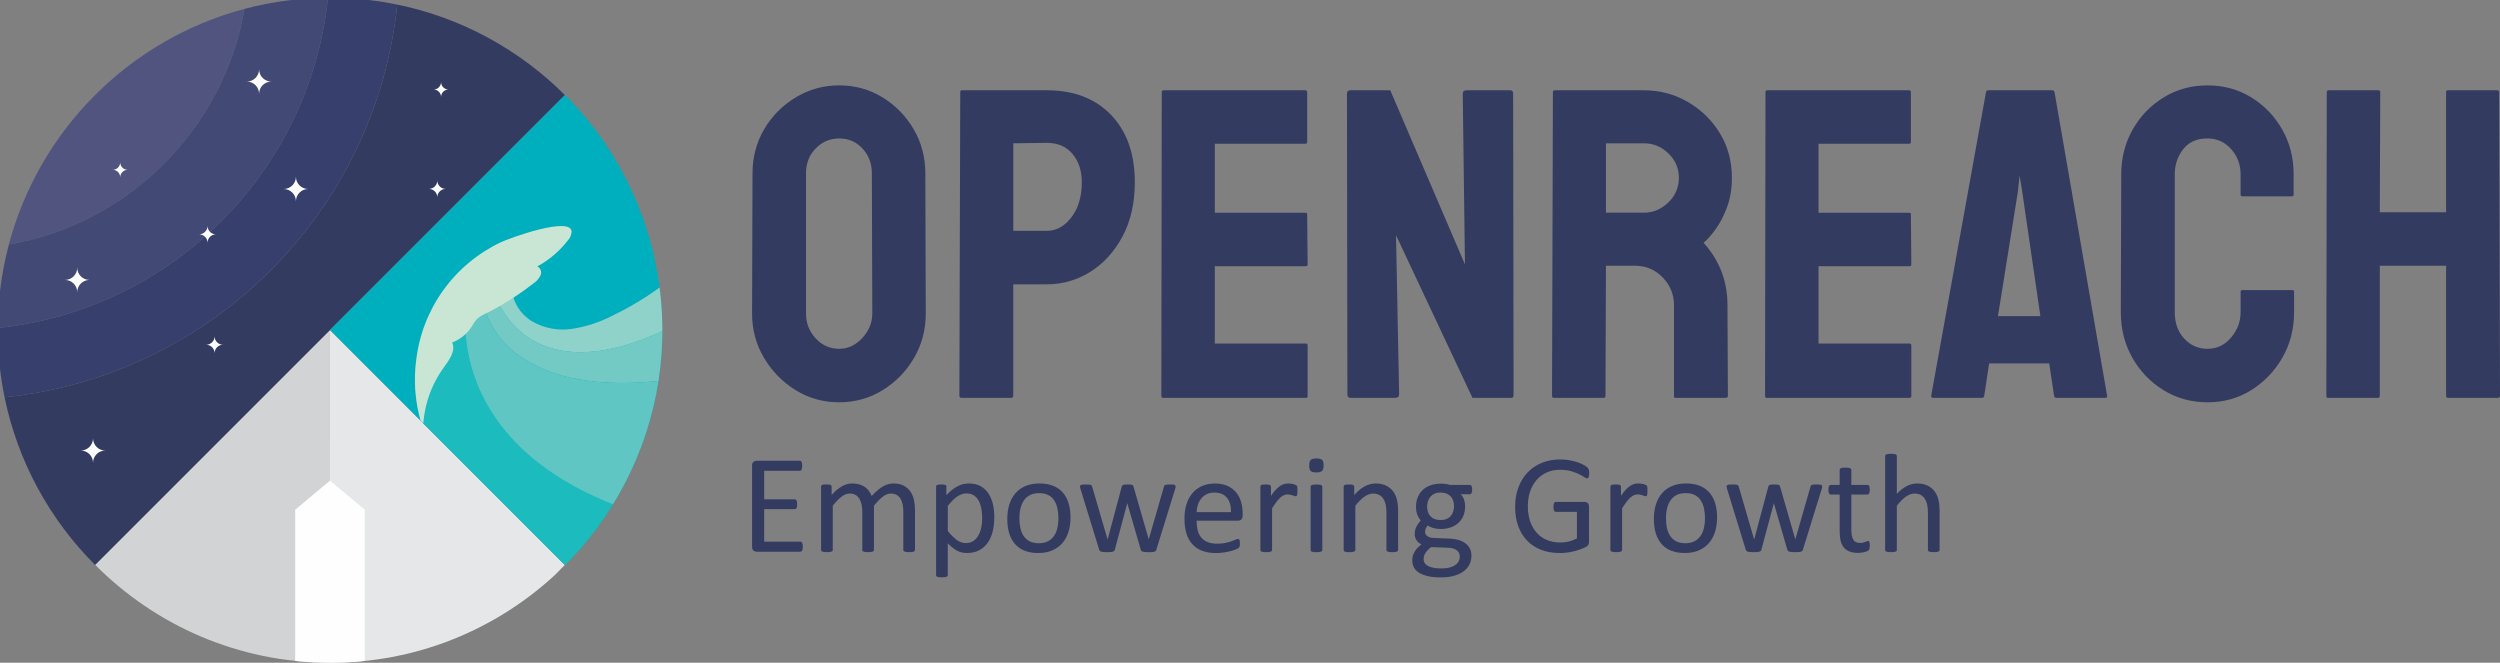 <?xml version="1.0" encoding="UTF-8"?>
<!DOCTYPE svg PUBLIC "-//W3C//DTD SVG 1.1//EN" "http://www.w3.org/Graphics/SVG/1.1/DTD/svg11.dtd">
<!-- Creator: CorelDRAW 2020 (64-Bit) -->
<svg xmlns="http://www.w3.org/2000/svg" xml:space="preserve" width="3.029in" height="0.803in" version="1.1" style="shape-rendering:geometricPrecision; text-rendering:geometricPrecision; image-rendering:optimizeQuality; fill-rule:evenodd; clip-rule:evenodd"
viewBox="0 0 192.471 51.023"
 xmlns:xlink="http://www.w3.org/1999/xlink"
 xmlns:xodm="http://www.corel.com/coreldraw/odm/2003">
 <rect x="0" y="0" width="192.471" height="51.023" fill="#808080" stroke="none"/>
 <defs>
  <style type="text/css">
   <![CDATA[
    .fil18 {fill:none;fill-rule:nonzero}
    .fil4 {fill:#FEFEFE}
    .fil1 {fill:#E6E7E8}
    .fil2 {fill:#D2D3D5}
    .fil5 {fill:#50547E}
    .fil6 {fill:#434975}
    .fil3 {fill:#333B60}
    .fil7 {fill:#373F6D}
    .fil10 {fill:#D2EBE4;fill-rule:nonzero}
    .fil17 {fill:#C9E6D4;fill-rule:nonzero}
    .fil12 {fill:#90D3D2;fill-rule:nonzero}
    .fil13 {fill:#8FD2C9;fill-rule:nonzero}
    .fil14 {fill:#73CAC5;fill-rule:nonzero}
    .fil9 {fill:#66C9D2;fill-rule:nonzero}
    .fil16 {fill:#60C6C3;fill-rule:nonzero}
    .fil11 {fill:#1CBCBE;fill-rule:nonzero}
    .fil15 {fill:#00B6BB;fill-rule:nonzero}
    .fil8 {fill:#00AFBD;fill-rule:nonzero}
    .fil0 {fill:#333B60;fill-rule:nonzero}
   ]]>
  </style>
    <clipPath id="id0" style="clip-rule:nonzero">
     <path d="M47.43 38.428c6.074,-10.272 4.145,-23.059 -3.927,-31.12l-18.097 18.097 18.097 18.097c1.485,-1.487 2.809,-3.182 3.927,-5.074z"/>
    </clipPath>
 </defs>
 <g id="Layer_x0020_1">
  <g id="_2039150134400">
   <path class="fil0" d="M64.605 30.971c-1.225,0 -2.342,-0.312 -3.352,-0.936 -1.01,-0.624 -1.82,-1.452 -2.433,-2.484 -0.612,-1.032 -0.919,-2.172 -0.919,-3.42l0.034 -10.786c0,-1.248 0.3,-2.382 0.902,-3.403 0.601,-1.021 1.412,-1.837 2.433,-2.45 1.021,-0.612 2.132,-0.919 3.335,-0.919 1.225,0 2.336,0.306 3.334,0.919 0.998,0.612 1.798,1.429 2.399,2.45 0.601,1.021 0.902,2.155 0.902,3.403l0.034 10.786c0,1.248 -0.3,2.388 -0.902,3.42 -0.601,1.032 -1.406,1.86 -2.416,2.484 -1.009,0.624 -2.127,0.936 -3.351,0.936zm0 -4.117c0.681,0 1.276,-0.278 1.786,-0.834 0.51,-0.556 0.766,-1.185 0.766,-1.888l-0.034 -10.786c0,-0.749 -0.238,-1.384 -0.715,-1.905 -0.476,-0.522 -1.077,-0.783 -1.803,-0.783 -0.703,0 -1.304,0.255 -1.803,0.766 -0.499,0.51 -0.749,1.151 -0.749,1.922l0 10.786c0,0.749 0.249,1.39 0.749,1.922 0.499,0.533 1.1,0.8 1.803,0.8zm9.425 3.777c-0.113,0 -0.17,-0.057 -0.17,-0.17l0.068 -23.375c0,-0.091 0.045,-0.136 0.136,-0.136l6.533 0c2.087,0 3.737,0.635 4.95,1.905 1.214,1.27 1.82,2.994 1.82,5.172 0,1.61 -0.317,3.006 -0.953,4.185 -0.635,1.179 -1.463,2.087 -2.484,2.722 -1.021,0.635 -2.132,0.953 -3.334,0.953l-2.586 0 0 8.574c0,0.113 -0.057,0.17 -0.17,0.17l-3.811 0zm3.981 -12.861l2.586 0c0.726,0 1.355,-0.346 1.888,-1.038 0.533,-0.692 0.8,-1.593 0.8,-2.705 0,-0.885 -0.238,-1.61 -0.715,-2.178 -0.476,-0.567 -1.134,-0.851 -1.973,-0.851l-2.586 0.034 0 6.737zm11.534 12.861c-0.091,0 -0.136,-0.057 -0.136,-0.17l0.034 -23.375c0,-0.091 0.045,-0.136 0.136,-0.136l10.922 0c0.091,0 0.136,0.057 0.136,0.17l0 3.811c0,0.091 -0.045,0.136 -0.136,0.136l-6.975 0 0 5.308 6.975 0c0.091,0 0.136,0.045 0.136,0.136l0.034 3.845c0,0.091 -0.045,0.136 -0.136,0.136l-7.009 0 0 5.954 7.009 0c0.091,0 0.136,0.057 0.136,0.17l0 3.879c0,0.091 -0.045,0.136 -0.136,0.136l-10.99 0zm14.461 0c-0.181,0 -0.272,-0.079 -0.272,-0.238l-0.034 -23.171c0,-0.181 0.091,-0.272 0.272,-0.272l3.062 0 5.75 13.406 -0.17 -13.134c0,-0.181 0.102,-0.272 0.306,-0.272l3.369 0c0.136,0 0.204,0.091 0.204,0.272l0.034 23.205c0,0.136 -0.057,0.204 -0.17,0.204l-2.994 0 -5.886 -12.521 0.238 12.249c0,0.181 -0.102,0.272 -0.306,0.272l-3.403 0zm15.618 0c-0.091,0 -0.136,-0.057 -0.136,-0.17l0.068 -23.375c0,-0.091 0.045,-0.136 0.136,-0.136l6.873 0c1.225,0 2.353,0.301 3.385,0.902 1.032,0.601 1.854,1.407 2.467,2.416 0.612,1.01 0.919,2.149 0.919,3.42 0,0.839 -0.125,1.593 -0.374,2.263 -0.249,0.669 -0.544,1.236 -0.885,1.701 -0.34,0.465 -0.646,0.811 -0.919,1.038 1.225,1.361 1.837,2.96 1.837,4.797l0.034 6.975c0,0.113 -0.057,0.17 -0.17,0.17l-3.845 0c-0.091,0 -0.136,-0.034 -0.136,-0.102l0 -7.043c0,-0.817 -0.289,-1.525 -0.868,-2.126 -0.578,-0.601 -1.287,-0.902 -2.126,-0.902l-2.246 0 -0.034 10.003c0,0.113 -0.046,0.17 -0.136,0.17l-3.845 0zm4.015 -14.257l2.926 0c0.703,0 1.327,-0.261 1.871,-0.783 0.544,-0.522 0.817,-1.157 0.817,-1.905 0,-0.726 -0.266,-1.35 -0.8,-1.871 -0.533,-0.522 -1.162,-0.783 -1.888,-0.783l-2.926 0 0 5.342zm12.385 14.257c-0.091,0 -0.136,-0.057 -0.136,-0.17l0.034 -23.375c0,-0.091 0.045,-0.136 0.136,-0.136l10.922 0c0.091,0 0.136,0.057 0.136,0.17l0 3.811c0,0.091 -0.045,0.136 -0.136,0.136l-6.975 0 0 5.308 6.975 0c0.091,0 0.136,0.045 0.136,0.136l0.034 3.845c0,0.091 -0.045,0.136 -0.136,0.136l-7.009 0 0 5.954 7.009 0c0.091,0 0.136,0.057 0.136,0.17l0 3.879c0,0.091 -0.045,0.136 -0.136,0.136l-10.99 0zm12.657 -0.17l4.219 -23.375c0.023,-0.091 0.079,-0.136 0.17,-0.136l4.933 0c0.091,0 0.148,0.046 0.17,0.136l4.049 23.375c0.023,0.113 -0.023,0.17 -0.136,0.17l-3.777 0c-0.091,0 -0.147,-0.057 -0.17,-0.17l-0.374 -2.484 -4.627 0 -0.374 2.484c-0.023,0.113 -0.08,0.17 -0.17,0.17l-3.777 0c-0.091,0 -0.136,-0.057 -0.136,-0.17zm5.138 -6.125l3.266 0 -1.395 -9.561 -0.204 -1.259 -0.136 1.259 -1.531 9.561zm16.128 6.635c-1.248,0 -2.376,-0.312 -3.386,-0.936 -1.01,-0.624 -1.809,-1.457 -2.399,-2.501 -0.59,-1.043 -0.885,-2.212 -0.885,-3.505l0.034 -10.616c0,-1.248 0.289,-2.388 0.868,-3.42 0.578,-1.032 1.372,-1.86 2.382,-2.484 1.009,-0.624 2.138,-0.936 3.386,-0.936 1.247,0 2.37,0.306 3.368,0.919 0.998,0.612 1.792,1.435 2.382,2.467 0.59,1.032 0.885,2.183 0.885,3.454l0 1.565c0,0.091 -0.045,0.136 -0.136,0.136l-3.811 0c-0.091,0 -0.136,-0.045 -0.136,-0.136l0 -1.565c0,-0.749 -0.244,-1.395 -0.732,-1.939 -0.488,-0.544 -1.094,-0.817 -1.82,-0.817 -0.817,0 -1.441,0.278 -1.871,0.834 -0.431,0.556 -0.646,1.197 -0.646,1.922l0 10.616c0,0.839 0.244,1.52 0.732,2.042 0.488,0.522 1.083,0.783 1.786,0.783 0.726,0 1.333,-0.289 1.82,-0.868 0.488,-0.578 0.732,-1.23 0.732,-1.956l0 -1.565c0,-0.091 0.046,-0.136 0.136,-0.136l3.845 0c0.091,0 0.136,0.046 0.136,0.136l0 1.565c0,1.293 -0.3,2.461 -0.902,3.505 -0.601,1.044 -1.401,1.877 -2.399,2.501 -0.998,0.624 -2.121,0.936 -3.368,0.936zm9.289 -0.34c-0.091,0 -0.136,-0.057 -0.136,-0.17l0.034 -23.375c0,-0.091 0.057,-0.136 0.17,-0.136l3.777 0c0.113,0 0.17,0.046 0.17,0.136l-0.034 9.255 5.104 0 0 -9.255c0,-0.091 0.046,-0.136 0.136,-0.136l3.777 0c0.113,0 0.17,0.046 0.17,0.136l0.068 23.375c0,0.113 -0.057,0.17 -0.17,0.17l-3.811 0c-0.113,0 -0.17,-0.057 -0.17,-0.17l0 -10.003 -5.104 0 0 10.003c0,0.113 -0.046,0.17 -0.136,0.17l-3.845 0z"/>
   <g>
    <path class="fil0" d="M61.804 42.089c0,0.066 -0.004,0.124 -0.011,0.172 -0.008,0.048 -0.021,0.089 -0.037,0.122 -0.019,0.033 -0.039,0.055 -0.063,0.07 -0.024,0.015 -0.05,0.022 -0.08,0.022l-3.364 0c-0.083,0 -0.163,-0.028 -0.236,-0.083 -0.074,-0.057 -0.111,-0.155 -0.111,-0.296l0 -6.248c0,-0.14 0.037,-0.238 0.111,-0.296 0.074,-0.055 0.153,-0.083 0.236,-0.083l3.326 0c0.03,0 0.056,0.008 0.08,0.022 0.024,0.015 0.043,0.037 0.057,0.07 0.013,0.033 0.026,0.074 0.035,0.122 0.009,0.048 0.013,0.109 0.013,0.181 0,0.067 -0.004,0.122 -0.013,0.172 -0.009,0.048 -0.022,0.089 -0.035,0.12 -0.015,0.03 -0.035,0.052 -0.057,0.067 -0.024,0.015 -0.05,0.022 -0.08,0.022l-2.742 0 0 2.195 2.354 0c0.03,0 0.056,0.008 0.08,0.024 0.022,0.017 0.043,0.039 0.059,0.068 0.017,0.03 0.028,0.069 0.035,0.118 0.007,0.052 0.011,0.111 0.011,0.179 0,0.067 -0.004,0.122 -0.011,0.168 -0.008,0.048 -0.019,0.085 -0.035,0.115 -0.017,0.03 -0.037,0.05 -0.059,0.063 -0.024,0.013 -0.05,0.019 -0.08,0.019l-2.354 0 0 2.505 2.78 0c0.03,0 0.056,0.007 0.08,0.022 0.024,0.015 0.044,0.037 0.063,0.067 0.017,0.032 0.03,0.072 0.037,0.12 0.007,0.048 0.011,0.109 0.011,0.181zm8.639 0.251c0,0.03 -0.007,0.054 -0.022,0.074 -0.015,0.019 -0.037,0.037 -0.07,0.052 -0.032,0.013 -0.078,0.024 -0.135,0.032 -0.057,0.007 -0.129,0.011 -0.216,0.011 -0.091,0 -0.164,-0.004 -0.222,-0.011 -0.057,-0.008 -0.104,-0.019 -0.139,-0.032 -0.033,-0.015 -0.057,-0.033 -0.072,-0.052 -0.015,-0.02 -0.022,-0.044 -0.022,-0.074l0 -2.961c0,-0.207 -0.019,-0.396 -0.054,-0.564 -0.037,-0.17 -0.094,-0.316 -0.174,-0.44 -0.08,-0.122 -0.179,-0.216 -0.301,-0.281 -0.122,-0.065 -0.266,-0.098 -0.432,-0.098 -0.205,0 -0.412,0.08 -0.617,0.238 -0.207,0.159 -0.436,0.392 -0.684,0.698l0 3.407c0,0.03 -0.008,0.054 -0.022,0.074 -0.015,0.019 -0.039,0.037 -0.074,0.052 -0.033,0.013 -0.08,0.024 -0.139,0.032 -0.057,0.007 -0.129,0.011 -0.216,0.011 -0.085,0 -0.155,-0.004 -0.216,-0.011 -0.059,-0.008 -0.107,-0.019 -0.14,-0.032 -0.035,-0.015 -0.059,-0.033 -0.072,-0.052 -0.013,-0.02 -0.019,-0.044 -0.019,-0.074l0 -2.961c0,-0.207 -0.02,-0.396 -0.059,-0.564 -0.041,-0.17 -0.1,-0.316 -0.179,-0.44 -0.079,-0.122 -0.179,-0.216 -0.299,-0.281 -0.122,-0.065 -0.264,-0.098 -0.431,-0.098 -0.205,0 -0.414,0.08 -0.622,0.238 -0.209,0.159 -0.436,0.392 -0.682,0.698l0 3.407c0,0.03 -0.008,0.054 -0.022,0.074 -0.015,0.019 -0.037,0.037 -0.07,0.052 -0.033,0.013 -0.078,0.024 -0.137,0.032 -0.057,0.007 -0.131,0.011 -0.222,0.011 -0.089,0 -0.161,-0.004 -0.218,-0.011 -0.059,-0.008 -0.105,-0.019 -0.139,-0.032 -0.035,-0.015 -0.059,-0.033 -0.072,-0.052 -0.013,-0.02 -0.019,-0.044 -0.019,-0.074l0 -4.874c0,-0.03 0.006,-0.054 0.017,-0.074 0.011,-0.019 0.032,-0.037 0.065,-0.054 0.033,-0.017 0.074,-0.028 0.126,-0.033 0.05,-0.006 0.118,-0.007 0.201,-0.007 0.08,0 0.146,0.002 0.198,0.007 0.054,0.006 0.094,0.017 0.124,0.033 0.028,0.017 0.05,0.035 0.063,0.054 0.011,0.02 0.019,0.044 0.019,0.074l0 0.645c0.273,-0.308 0.541,-0.534 0.8,-0.676 0.257,-0.142 0.519,-0.214 0.782,-0.214 0.203,0 0.384,0.024 0.545,0.07 0.161,0.048 0.303,0.113 0.425,0.198 0.124,0.085 0.229,0.187 0.314,0.305 0.087,0.116 0.159,0.247 0.218,0.394 0.162,-0.177 0.316,-0.327 0.462,-0.451 0.146,-0.124 0.286,-0.222 0.421,-0.299 0.135,-0.076 0.266,-0.131 0.394,-0.164 0.129,-0.035 0.257,-0.052 0.386,-0.052 0.314,0 0.576,0.056 0.789,0.165 0.212,0.111 0.384,0.259 0.517,0.442 0.131,0.185 0.224,0.401 0.281,0.648 0.055,0.247 0.083,0.508 0.083,0.783l0 3.082zm6.106 -2.516c0,0.427 -0.046,0.809 -0.139,1.149 -0.091,0.338 -0.225,0.626 -0.405,0.863 -0.177,0.236 -0.399,0.419 -0.661,0.547 -0.262,0.127 -0.563,0.192 -0.901,0.192 -0.144,0 -0.277,-0.015 -0.399,-0.043 -0.124,-0.03 -0.242,-0.074 -0.36,-0.137 -0.117,-0.061 -0.233,-0.138 -0.348,-0.233 -0.116,-0.092 -0.238,-0.203 -0.368,-0.329l0 2.441c0,0.03 -0.008,0.054 -0.022,0.076 -0.015,0.022 -0.037,0.041 -0.07,0.056 -0.033,0.013 -0.078,0.024 -0.137,0.031 -0.057,0.008 -0.131,0.011 -0.222,0.011 -0.089,0 -0.161,-0.004 -0.218,-0.011 -0.059,-0.007 -0.105,-0.019 -0.139,-0.031 -0.035,-0.015 -0.059,-0.033 -0.072,-0.056 -0.013,-0.022 -0.019,-0.046 -0.019,-0.076l0 -6.808c0,-0.033 0.006,-0.059 0.017,-0.08 0.011,-0.019 0.033,-0.037 0.065,-0.05 0.033,-0.015 0.074,-0.026 0.126,-0.032 0.05,-0.006 0.113,-0.007 0.185,-0.007 0.076,0 0.138,0.002 0.188,0.007 0.048,0.006 0.089,0.017 0.122,0.03 0.033,0.015 0.056,0.033 0.068,0.052 0.013,0.02 0.019,0.046 0.019,0.08l0 0.652c0.148,-0.151 0.29,-0.282 0.427,-0.395 0.137,-0.111 0.275,-0.203 0.414,-0.277 0.139,-0.074 0.281,-0.131 0.427,-0.168 0.146,-0.039 0.299,-0.057 0.462,-0.057 0.353,0 0.652,0.069 0.902,0.205 0.247,0.139 0.451,0.325 0.608,0.563 0.157,0.238 0.272,0.516 0.344,0.831 0.072,0.316 0.107,0.65 0.107,1.003zm-0.931 0.104c0,-0.249 -0.019,-0.492 -0.057,-0.724 -0.037,-0.233 -0.103,-0.44 -0.194,-0.621 -0.092,-0.181 -0.216,-0.325 -0.371,-0.434 -0.155,-0.109 -0.349,-0.163 -0.58,-0.163 -0.116,0 -0.229,0.017 -0.342,0.052 -0.111,0.035 -0.225,0.089 -0.342,0.163 -0.115,0.074 -0.237,0.172 -0.362,0.294 -0.126,0.122 -0.26,0.272 -0.401,0.449l0 1.938c0.246,0.301 0.478,0.53 0.698,0.691 0.222,0.159 0.453,0.238 0.695,0.238 0.223,0 0.416,-0.054 0.576,-0.163 0.161,-0.109 0.29,-0.253 0.39,-0.434 0.1,-0.181 0.172,-0.382 0.22,-0.608 0.046,-0.224 0.07,-0.451 0.07,-0.678zm6.799 -0.081c0,0.397 -0.052,0.763 -0.157,1.097 -0.104,0.333 -0.261,0.621 -0.468,0.863 -0.207,0.242 -0.467,0.43 -0.778,0.565 -0.312,0.135 -0.674,0.203 -1.084,0.203 -0.401,0 -0.75,-0.059 -1.048,-0.179 -0.297,-0.118 -0.545,-0.292 -0.743,-0.519 -0.198,-0.227 -0.346,-0.504 -0.443,-0.828 -0.098,-0.325 -0.146,-0.693 -0.146,-1.105 0,-0.397 0.052,-0.763 0.153,-1.096 0.104,-0.334 0.259,-0.622 0.466,-0.865 0.207,-0.242 0.466,-0.429 0.776,-0.563 0.31,-0.133 0.673,-0.2 1.086,-0.2 0.401,0 0.75,0.059 1.048,0.179 0.297,0.118 0.545,0.292 0.743,0.519 0.198,0.227 0.348,0.502 0.447,0.828 0.098,0.325 0.148,0.691 0.148,1.099zm-0.931 0.057c0,-0.264 -0.024,-0.514 -0.074,-0.748 -0.048,-0.235 -0.129,-0.44 -0.242,-0.617 -0.111,-0.177 -0.264,-0.318 -0.456,-0.42 -0.19,-0.103 -0.431,-0.155 -0.717,-0.155 -0.264,0 -0.492,0.046 -0.682,0.14 -0.19,0.094 -0.346,0.227 -0.469,0.399 -0.124,0.172 -0.214,0.375 -0.273,0.61 -0.061,0.235 -0.091,0.491 -0.091,0.769 0,0.268 0.024,0.519 0.074,0.754 0.048,0.235 0.129,0.44 0.244,0.615 0.115,0.174 0.268,0.314 0.458,0.416 0.192,0.103 0.432,0.155 0.719,0.155 0.261,0 0.486,-0.046 0.678,-0.14 0.192,-0.094 0.349,-0.225 0.473,-0.396 0.124,-0.17 0.214,-0.373 0.271,-0.608 0.057,-0.235 0.087,-0.493 0.087,-0.774zm9.024 -2.448c0,0.026 -0.004,0.056 -0.011,0.093 -0.007,0.035 -0.02,0.081 -0.039,0.135l-1.434 4.63c-0.011,0.041 -0.028,0.074 -0.052,0.098 -0.022,0.026 -0.055,0.046 -0.096,0.059 -0.043,0.015 -0.1,0.026 -0.172,0.031 -0.072,0.006 -0.162,0.008 -0.27,0.008 -0.113,0 -0.207,-0.004 -0.283,-0.011 -0.076,-0.008 -0.135,-0.019 -0.181,-0.032 -0.044,-0.015 -0.078,-0.035 -0.1,-0.061 -0.022,-0.024 -0.037,-0.055 -0.048,-0.092l-1.024 -3.536 -0.011 -0.048 -0.011 0.048 -0.948 3.536c-0.009,0.041 -0.028,0.074 -0.05,0.098 -0.024,0.026 -0.059,0.046 -0.105,0.059 -0.048,0.015 -0.109,0.026 -0.183,0.031 -0.074,0.006 -0.164,0.008 -0.273,0.008 -0.111,0 -0.201,-0.004 -0.273,-0.011 -0.07,-0.008 -0.128,-0.019 -0.172,-0.032 -0.046,-0.015 -0.079,-0.035 -0.1,-0.061 -0.022,-0.024 -0.039,-0.055 -0.05,-0.092l-1.423 -4.63c-0.019,-0.054 -0.032,-0.1 -0.039,-0.135 -0.008,-0.037 -0.011,-0.067 -0.011,-0.093 0,-0.033 0.007,-0.059 0.022,-0.079 0.015,-0.019 0.039,-0.035 0.074,-0.048 0.033,-0.013 0.079,-0.02 0.137,-0.024 0.059,-0.004 0.129,-0.006 0.212,-0.006 0.1,0 0.181,0.002 0.242,0.007 0.063,0.006 0.109,0.015 0.142,0.028 0.032,0.013 0.056,0.031 0.07,0.054 0.013,0.024 0.026,0.052 0.037,0.085l1.175 4.024 0.011 0.048 0.011 -0.048 1.077 -4.024c0.007,-0.033 0.019,-0.061 0.035,-0.085 0.015,-0.022 0.041,-0.041 0.072,-0.054 0.033,-0.013 0.078,-0.022 0.133,-0.028 0.055,-0.006 0.129,-0.007 0.22,-0.007 0.087,0 0.157,0.002 0.212,0.007 0.057,0.006 0.102,0.015 0.133,0.028 0.033,0.013 0.056,0.03 0.07,0.052 0.015,0.022 0.026,0.046 0.033,0.076l1.164 4.035 0.011 0.048 0.006 -0.048 1.158 -4.024c0.006,-0.033 0.019,-0.061 0.035,-0.085 0.015,-0.022 0.041,-0.041 0.076,-0.054 0.033,-0.013 0.079,-0.022 0.14,-0.028 0.059,-0.006 0.135,-0.007 0.229,-0.007 0.087,0 0.157,0.002 0.209,0.006 0.052,0.004 0.094,0.013 0.124,0.028 0.032,0.013 0.054,0.03 0.067,0.048 0.011,0.018 0.019,0.042 0.019,0.076zm5.16 2.236c0,0.14 -0.035,0.24 -0.105,0.301 -0.07,0.059 -0.152,0.089 -0.242,0.089l-3.2 0c0,0.271 0.028,0.515 0.081,0.732 0.054,0.218 0.144,0.405 0.271,0.56 0.126,0.155 0.29,0.273 0.491,0.357 0.203,0.083 0.451,0.126 0.743,0.126 0.231,0 0.438,-0.019 0.617,-0.057 0.181,-0.037 0.338,-0.08 0.469,-0.126 0.131,-0.046 0.24,-0.089 0.325,-0.126 0.085,-0.039 0.148,-0.057 0.192,-0.057 0.026,0 0.048,0.006 0.068,0.019 0.019,0.013 0.035,0.031 0.044,0.057 0.011,0.024 0.02,0.059 0.026,0.104 0.006,0.046 0.008,0.1 0.008,0.164 0,0.046 -0.002,0.087 -0.006,0.122 -0.004,0.033 -0.008,0.065 -0.013,0.09 -0.006,0.028 -0.015,0.052 -0.028,0.074 -0.013,0.02 -0.028,0.041 -0.048,0.061 -0.02,0.021 -0.079,0.052 -0.175,0.096 -0.098,0.046 -0.224,0.089 -0.379,0.133 -0.155,0.043 -0.335,0.081 -0.538,0.115 -0.203,0.035 -0.419,0.052 -0.65,0.052 -0.401,0 -0.75,-0.056 -1.051,-0.168 -0.301,-0.111 -0.554,-0.277 -0.759,-0.497 -0.205,-0.222 -0.36,-0.497 -0.464,-0.829 -0.105,-0.331 -0.157,-0.717 -0.157,-1.158 0,-0.418 0.054,-0.795 0.163,-1.129 0.107,-0.333 0.264,-0.617 0.467,-0.85 0.203,-0.233 0.451,-0.41 0.739,-0.536 0.288,-0.124 0.611,-0.187 0.968,-0.187 0.383,0 0.708,0.061 0.975,0.185 0.27,0.122 0.49,0.288 0.663,0.495 0.172,0.207 0.299,0.451 0.381,0.732 0.081,0.279 0.122,0.578 0.122,0.896l0 0.163zm-0.898 -0.264c0.011,-0.469 -0.092,-0.839 -0.312,-1.107 -0.22,-0.268 -0.543,-0.401 -0.974,-0.401 -0.222,0 -0.416,0.041 -0.582,0.124 -0.166,0.083 -0.305,0.194 -0.418,0.333 -0.113,0.137 -0.199,0.297 -0.26,0.478 -0.061,0.183 -0.096,0.373 -0.103,0.573l2.649 0zm5.116 -1.644c0,0.08 -0.002,0.146 -0.006,0.2 -0.004,0.054 -0.011,0.096 -0.022,0.127 -0.009,0.032 -0.024,0.054 -0.041,0.07 -0.015,0.017 -0.037,0.024 -0.067,0.024 -0.03,0 -0.065,-0.008 -0.105,-0.024 -0.043,-0.017 -0.089,-0.033 -0.14,-0.048 -0.052,-0.017 -0.111,-0.031 -0.176,-0.046 -0.065,-0.015 -0.135,-0.022 -0.211,-0.022 -0.09,0 -0.179,0.019 -0.266,0.054 -0.085,0.037 -0.177,0.096 -0.272,0.181 -0.096,0.083 -0.196,0.194 -0.301,0.33 -0.104,0.139 -0.22,0.307 -0.346,0.506l0 3.205c0,0.03 -0.008,0.054 -0.022,0.074 -0.015,0.019 -0.037,0.037 -0.07,0.052 -0.033,0.013 -0.078,0.024 -0.137,0.032 -0.057,0.007 -0.131,0.011 -0.222,0.011 -0.089,0 -0.161,-0.004 -0.218,-0.011 -0.059,-0.008 -0.105,-0.019 -0.139,-0.032 -0.035,-0.015 -0.059,-0.033 -0.072,-0.052 -0.013,-0.02 -0.019,-0.044 -0.019,-0.074l0 -4.874c0,-0.03 0.006,-0.054 0.017,-0.074 0.011,-0.019 0.032,-0.037 0.065,-0.054 0.033,-0.017 0.074,-0.028 0.126,-0.033 0.05,-0.006 0.118,-0.007 0.201,-0.007 0.08,0 0.146,0.002 0.198,0.007 0.054,0.006 0.094,0.017 0.124,0.033 0.028,0.017 0.05,0.035 0.063,0.054 0.011,0.02 0.019,0.044 0.019,0.074l0 0.709c0.133,-0.196 0.259,-0.355 0.375,-0.478 0.118,-0.122 0.229,-0.22 0.333,-0.29 0.105,-0.07 0.209,-0.118 0.31,-0.146 0.103,-0.028 0.207,-0.041 0.312,-0.041 0.046,0 0.1,0.002 0.159,0.008 0.059,0.006 0.122,0.017 0.187,0.03 0.065,0.015 0.124,0.032 0.175,0.05 0.052,0.018 0.089,0.035 0.111,0.054 0.022,0.019 0.037,0.035 0.043,0.052 0.008,0.017 0.015,0.037 0.02,0.061 0.006,0.026 0.009,0.063 0.011,0.111 0.002,0.05 0.002,0.115 0.002,0.198zm1.914 4.558c0,0.03 -0.008,0.054 -0.022,0.074 -0.015,0.019 -0.037,0.037 -0.07,0.052 -0.033,0.013 -0.078,0.024 -0.137,0.032 -0.057,0.007 -0.131,0.011 -0.222,0.011 -0.089,0 -0.161,-0.004 -0.218,-0.011 -0.059,-0.008 -0.105,-0.019 -0.139,-0.032 -0.035,-0.015 -0.059,-0.033 -0.072,-0.052 -0.013,-0.02 -0.019,-0.044 -0.019,-0.074l0 -4.874c0,-0.026 0.006,-0.05 0.019,-0.07 0.013,-0.022 0.037,-0.041 0.072,-0.056 0.033,-0.013 0.079,-0.024 0.139,-0.031 0.057,-0.008 0.129,-0.011 0.218,-0.011 0.091,0 0.164,0.004 0.222,0.011 0.059,0.007 0.104,0.019 0.137,0.031 0.033,0.015 0.055,0.033 0.07,0.056 0.015,0.02 0.022,0.044 0.022,0.07l0 4.874zm0.1 -6.516c0,0.211 -0.041,0.353 -0.12,0.429 -0.08,0.076 -0.225,0.115 -0.44,0.115 -0.211,0 -0.355,-0.037 -0.432,-0.111 -0.078,-0.074 -0.116,-0.214 -0.116,-0.421 0,-0.211 0.041,-0.353 0.12,-0.429 0.079,-0.076 0.225,-0.115 0.44,-0.115 0.211,0 0.355,0.037 0.432,0.111 0.078,0.074 0.117,0.214 0.117,0.421zm5.736 6.516c0,0.03 -0.007,0.054 -0.022,0.074 -0.015,0.019 -0.037,0.037 -0.07,0.052 -0.033,0.013 -0.078,0.024 -0.137,0.032 -0.057,0.007 -0.129,0.011 -0.216,0.011 -0.092,0 -0.166,-0.004 -0.223,-0.011 -0.059,-0.008 -0.104,-0.019 -0.137,-0.032 -0.033,-0.015 -0.055,-0.033 -0.07,-0.052 -0.015,-0.02 -0.022,-0.044 -0.022,-0.074l0 -2.854c0,-0.277 -0.022,-0.503 -0.065,-0.671 -0.043,-0.17 -0.105,-0.316 -0.188,-0.44 -0.083,-0.122 -0.189,-0.216 -0.32,-0.281 -0.131,-0.065 -0.283,-0.098 -0.455,-0.098 -0.223,0 -0.445,0.08 -0.667,0.238 -0.224,0.159 -0.456,0.392 -0.7,0.698l0 3.407c0,0.03 -0.008,0.054 -0.022,0.074 -0.015,0.019 -0.037,0.037 -0.07,0.052 -0.033,0.013 -0.078,0.024 -0.137,0.032 -0.057,0.007 -0.131,0.011 -0.222,0.011 -0.089,0 -0.161,-0.004 -0.218,-0.011 -0.059,-0.008 -0.105,-0.019 -0.139,-0.032 -0.035,-0.015 -0.059,-0.033 -0.072,-0.052 -0.013,-0.02 -0.019,-0.044 -0.019,-0.074l0 -4.874c0,-0.03 0.006,-0.054 0.017,-0.074 0.011,-0.019 0.032,-0.037 0.065,-0.054 0.033,-0.017 0.074,-0.028 0.126,-0.033 0.05,-0.006 0.118,-0.007 0.201,-0.007 0.08,0 0.146,0.002 0.198,0.007 0.054,0.006 0.094,0.017 0.124,0.033 0.028,0.017 0.05,0.035 0.063,0.054 0.011,0.02 0.019,0.044 0.019,0.074l0 0.645c0.273,-0.308 0.545,-0.534 0.818,-0.676 0.272,-0.142 0.545,-0.214 0.822,-0.214 0.323,0 0.597,0.056 0.819,0.165 0.222,0.111 0.401,0.259 0.537,0.442 0.137,0.185 0.235,0.401 0.294,0.648 0.059,0.247 0.089,0.545 0.089,0.89l0 2.974zm5.702 -4.647c0,0.127 -0.017,0.218 -0.052,0.275 -0.033,0.056 -0.078,0.083 -0.133,0.083l-0.7 0c0.127,0.129 0.216,0.271 0.266,0.427 0.05,0.155 0.076,0.318 0.076,0.486 0,0.281 -0.045,0.53 -0.135,0.747 -0.091,0.216 -0.22,0.399 -0.388,0.549 -0.168,0.152 -0.368,0.266 -0.599,0.346 -0.231,0.079 -0.488,0.118 -0.769,0.118 -0.198,0 -0.388,-0.026 -0.565,-0.078 -0.179,-0.054 -0.318,-0.118 -0.416,-0.198 -0.061,0.065 -0.111,0.139 -0.151,0.222 -0.039,0.085 -0.059,0.181 -0.059,0.288 0,0.128 0.059,0.233 0.176,0.316 0.116,0.085 0.273,0.129 0.467,0.137l1.269 0.054c0.24,0.007 0.462,0.041 0.663,0.1 0.201,0.061 0.377,0.144 0.525,0.255 0.148,0.109 0.262,0.246 0.346,0.405 0.083,0.161 0.124,0.347 0.124,0.56 0,0.224 -0.046,0.436 -0.14,0.637 -0.094,0.201 -0.236,0.379 -0.431,0.532 -0.192,0.153 -0.44,0.275 -0.739,0.362 -0.299,0.089 -0.652,0.133 -1.061,0.133 -0.394,0 -0.728,-0.033 -1.003,-0.1 -0.275,-0.067 -0.503,-0.159 -0.68,-0.273 -0.176,-0.116 -0.305,-0.253 -0.384,-0.414 -0.08,-0.161 -0.118,-0.336 -0.118,-0.523 0,-0.12 0.015,-0.235 0.043,-0.347 0.03,-0.111 0.074,-0.218 0.133,-0.32 0.059,-0.1 0.133,-0.198 0.222,-0.288 0.089,-0.092 0.19,-0.183 0.306,-0.273 -0.175,-0.09 -0.305,-0.205 -0.39,-0.342 -0.083,-0.137 -0.126,-0.284 -0.126,-0.443 0,-0.22 0.044,-0.418 0.133,-0.591 0.089,-0.172 0.198,-0.327 0.329,-0.466 -0.111,-0.133 -0.199,-0.283 -0.264,-0.451 -0.065,-0.168 -0.098,-0.371 -0.098,-0.61 0,-0.277 0.046,-0.526 0.14,-0.746 0.094,-0.22 0.224,-0.407 0.39,-0.558 0.166,-0.152 0.366,-0.268 0.599,-0.349 0.233,-0.081 0.488,-0.122 0.761,-0.122 0.15,0 0.286,0.009 0.416,0.026 0.127,0.019 0.247,0.043 0.36,0.074l1.472 0c0.063,0 0.107,0.03 0.139,0.089 0.032,0.061 0.046,0.152 0.046,0.273zm-1.397 1.278c0,-0.331 -0.091,-0.589 -0.273,-0.774 -0.183,-0.187 -0.442,-0.279 -0.776,-0.279 -0.174,0 -0.325,0.03 -0.453,0.087 -0.127,0.057 -0.234,0.137 -0.319,0.236 -0.085,0.102 -0.148,0.218 -0.188,0.349 -0.043,0.131 -0.063,0.27 -0.063,0.414 0,0.319 0.09,0.571 0.273,0.756 0.183,0.183 0.438,0.275 0.767,0.275 0.176,0 0.329,-0.028 0.46,-0.083 0.129,-0.057 0.236,-0.133 0.321,-0.233 0.085,-0.1 0.148,-0.214 0.188,-0.344 0.043,-0.129 0.063,-0.264 0.063,-0.405zm0.443 3.856c0,-0.209 -0.085,-0.369 -0.257,-0.484 -0.17,-0.113 -0.403,-0.174 -0.695,-0.181l-1.258 -0.043c-0.114,0.091 -0.21,0.176 -0.284,0.257 -0.074,0.081 -0.131,0.157 -0.175,0.231 -0.043,0.074 -0.072,0.148 -0.089,0.22 -0.017,0.072 -0.024,0.146 -0.024,0.22 0,0.235 0.118,0.412 0.357,0.532 0.238,0.12 0.569,0.181 0.994,0.181 0.27,0 0.497,-0.026 0.678,-0.078 0.183,-0.054 0.329,-0.122 0.44,-0.209 0.113,-0.087 0.192,-0.185 0.242,-0.296 0.048,-0.113 0.072,-0.229 0.072,-0.351zm9.962 -6.402c0,0.068 -0.004,0.129 -0.011,0.181 -0.008,0.052 -0.019,0.096 -0.032,0.131 -0.015,0.033 -0.033,0.057 -0.055,0.072 -0.02,0.015 -0.044,0.022 -0.07,0.022 -0.043,0 -0.115,-0.035 -0.216,-0.104 -0.102,-0.068 -0.236,-0.146 -0.406,-0.229 -0.17,-0.083 -0.373,-0.161 -0.61,-0.229 -0.236,-0.068 -0.517,-0.104 -0.841,-0.104 -0.388,0 -0.734,0.07 -1.04,0.211 -0.306,0.142 -0.567,0.336 -0.78,0.586 -0.214,0.249 -0.377,0.545 -0.491,0.889 -0.113,0.344 -0.17,0.715 -0.17,1.116 0,0.449 0.063,0.846 0.186,1.194 0.126,0.346 0.297,0.639 0.519,0.877 0.22,0.238 0.482,0.42 0.789,0.541 0.305,0.124 0.641,0.185 1.005,0.185 0.218,0 0.438,-0.026 0.659,-0.079 0.222,-0.052 0.429,-0.131 0.621,-0.235l0 -2.047 -1.622 0c-0.063,0 -0.109,-0.032 -0.139,-0.092 -0.032,-0.061 -0.046,-0.157 -0.046,-0.288 0,-0.068 0.004,-0.128 0.011,-0.176 0.008,-0.048 0.019,-0.089 0.035,-0.12 0.017,-0.03 0.035,-0.052 0.057,-0.067 0.02,-0.015 0.048,-0.022 0.081,-0.022l2.222 0c0.041,0 0.08,0.007 0.12,0.022 0.039,0.015 0.076,0.035 0.107,0.065 0.033,0.03 0.059,0.068 0.076,0.118 0.019,0.052 0.028,0.109 0.028,0.174l0 2.673c0,0.094 -0.017,0.175 -0.048,0.244 -0.033,0.068 -0.102,0.129 -0.207,0.181 -0.104,0.052 -0.24,0.109 -0.407,0.17 -0.166,0.063 -0.336,0.115 -0.514,0.159 -0.177,0.043 -0.357,0.076 -0.536,0.096 -0.181,0.022 -0.36,0.033 -0.536,0.033 -0.543,0 -1.027,-0.083 -1.452,-0.251 -0.427,-0.168 -0.787,-0.408 -1.081,-0.719 -0.294,-0.31 -0.519,-0.682 -0.674,-1.116 -0.155,-0.434 -0.233,-0.916 -0.233,-1.452 0,-0.556 0.083,-1.06 0.251,-1.511 0.168,-0.451 0.405,-0.835 0.709,-1.155 0.305,-0.318 0.671,-0.564 1.098,-0.739 0.429,-0.176 0.901,-0.262 1.421,-0.262 0.268,0 0.517,0.024 0.752,0.07 0.235,0.048 0.443,0.103 0.626,0.166 0.181,0.065 0.335,0.133 0.46,0.209 0.124,0.074 0.209,0.135 0.257,0.183 0.046,0.046 0.079,0.102 0.096,0.163 0.018,0.061 0.028,0.15 0.028,0.266z"/>
    <path class="fil0" d="M126.835 37.782c0,0.08 -0.002,0.146 -0.006,0.2 -0.004,0.054 -0.011,0.096 -0.022,0.127 -0.009,0.032 -0.024,0.054 -0.041,0.07 -0.015,0.017 -0.037,0.024 -0.067,0.024 -0.03,0 -0.065,-0.008 -0.105,-0.024 -0.043,-0.017 -0.089,-0.033 -0.14,-0.048 -0.052,-0.017 -0.111,-0.031 -0.176,-0.046 -0.065,-0.015 -0.135,-0.022 -0.211,-0.022 -0.09,0 -0.179,0.019 -0.266,0.054 -0.085,0.037 -0.177,0.096 -0.272,0.181 -0.096,0.083 -0.196,0.194 -0.301,0.33 -0.104,0.139 -0.22,0.307 -0.346,0.506l0 3.205c0,0.03 -0.008,0.054 -0.022,0.074 -0.015,0.019 -0.037,0.037 -0.07,0.052 -0.033,0.013 -0.078,0.024 -0.137,0.032 -0.057,0.007 -0.131,0.011 -0.222,0.011 -0.089,0 -0.161,-0.004 -0.218,-0.011 -0.059,-0.008 -0.105,-0.019 -0.139,-0.032 -0.035,-0.015 -0.059,-0.033 -0.072,-0.052 -0.013,-0.02 -0.019,-0.044 -0.019,-0.074l0 -4.874c0,-0.03 0.006,-0.054 0.017,-0.074 0.011,-0.019 0.032,-0.037 0.065,-0.054 0.033,-0.017 0.074,-0.028 0.126,-0.033 0.05,-0.006 0.118,-0.007 0.201,-0.007 0.08,0 0.146,0.002 0.198,0.007 0.054,0.006 0.094,0.017 0.124,0.033 0.028,0.017 0.05,0.035 0.063,0.054 0.011,0.02 0.019,0.044 0.019,0.074l0 0.709c0.133,-0.196 0.259,-0.355 0.375,-0.478 0.118,-0.122 0.229,-0.22 0.333,-0.29 0.105,-0.07 0.209,-0.118 0.31,-0.146 0.103,-0.028 0.207,-0.041 0.312,-0.041 0.046,0 0.1,0.002 0.159,0.008 0.059,0.006 0.122,0.017 0.187,0.03 0.065,0.015 0.124,0.032 0.175,0.05 0.052,0.018 0.089,0.035 0.111,0.054 0.022,0.019 0.037,0.035 0.043,0.052 0.008,0.017 0.015,0.037 0.02,0.061 0.006,0.026 0.009,0.063 0.011,0.111 0.002,0.05 0.002,0.115 0.002,0.198zm5.36 2.064c0,0.397 -0.052,0.763 -0.157,1.097 -0.104,0.333 -0.261,0.621 -0.468,0.863 -0.207,0.242 -0.467,0.43 -0.778,0.565 -0.312,0.135 -0.674,0.203 -1.084,0.203 -0.401,0 -0.75,-0.059 -1.048,-0.179 -0.297,-0.118 -0.545,-0.292 -0.743,-0.519 -0.198,-0.227 -0.346,-0.504 -0.443,-0.828 -0.098,-0.325 -0.146,-0.693 -0.146,-1.105 0,-0.397 0.052,-0.763 0.153,-1.096 0.104,-0.334 0.259,-0.622 0.466,-0.865 0.207,-0.242 0.466,-0.429 0.776,-0.563 0.31,-0.133 0.673,-0.2 1.086,-0.2 0.401,0 0.75,0.059 1.048,0.179 0.297,0.118 0.545,0.292 0.743,0.519 0.198,0.227 0.348,0.502 0.447,0.828 0.098,0.325 0.148,0.691 0.148,1.099zm-0.931 0.057c0,-0.264 -0.024,-0.514 -0.074,-0.748 -0.048,-0.235 -0.129,-0.44 -0.242,-0.617 -0.111,-0.177 -0.264,-0.318 -0.456,-0.42 -0.19,-0.103 -0.431,-0.155 -0.717,-0.155 -0.264,0 -0.492,0.046 -0.682,0.14 -0.19,0.094 -0.346,0.227 -0.469,0.399 -0.124,0.172 -0.214,0.375 -0.273,0.61 -0.061,0.235 -0.091,0.491 -0.091,0.769 0,0.268 0.024,0.519 0.074,0.754 0.048,0.235 0.129,0.44 0.244,0.615 0.115,0.174 0.268,0.314 0.458,0.416 0.192,0.103 0.432,0.155 0.719,0.155 0.261,0 0.486,-0.046 0.678,-0.14 0.192,-0.094 0.349,-0.225 0.473,-0.396 0.124,-0.17 0.214,-0.373 0.271,-0.608 0.057,-0.235 0.087,-0.493 0.087,-0.774zm9.024 -2.448c0,0.026 -0.004,0.056 -0.011,0.093 -0.007,0.035 -0.02,0.081 -0.039,0.135l-1.434 4.63c-0.011,0.041 -0.028,0.074 -0.052,0.098 -0.022,0.026 -0.055,0.046 -0.096,0.059 -0.043,0.015 -0.1,0.026 -0.172,0.031 -0.072,0.006 -0.162,0.008 -0.27,0.008 -0.113,0 -0.207,-0.004 -0.283,-0.011 -0.076,-0.008 -0.135,-0.019 -0.181,-0.032 -0.044,-0.015 -0.078,-0.035 -0.1,-0.061 -0.022,-0.024 -0.037,-0.055 -0.048,-0.092l-1.024 -3.536 -0.011 -0.048 -0.011 0.048 -0.948 3.536c-0.009,0.041 -0.028,0.074 -0.05,0.098 -0.024,0.026 -0.059,0.046 -0.105,0.059 -0.048,0.015 -0.109,0.026 -0.183,0.031 -0.074,0.006 -0.164,0.008 -0.273,0.008 -0.111,0 -0.201,-0.004 -0.273,-0.011 -0.07,-0.008 -0.128,-0.019 -0.172,-0.032 -0.046,-0.015 -0.079,-0.035 -0.1,-0.061 -0.022,-0.024 -0.039,-0.055 -0.05,-0.092l-1.423 -4.63c-0.019,-0.054 -0.032,-0.1 -0.039,-0.135 -0.008,-0.037 -0.011,-0.067 -0.011,-0.093 0,-0.033 0.007,-0.059 0.022,-0.079 0.015,-0.019 0.039,-0.035 0.074,-0.048 0.033,-0.013 0.079,-0.02 0.137,-0.024 0.059,-0.004 0.129,-0.006 0.212,-0.006 0.1,0 0.181,0.002 0.242,0.007 0.063,0.006 0.109,0.015 0.142,0.028 0.032,0.013 0.056,0.031 0.07,0.054 0.013,0.024 0.026,0.052 0.037,0.085l1.175 4.024 0.011 0.048 0.011 -0.048 1.077 -4.024c0.007,-0.033 0.019,-0.061 0.035,-0.085 0.015,-0.022 0.041,-0.041 0.072,-0.054 0.033,-0.013 0.078,-0.022 0.133,-0.028 0.055,-0.006 0.129,-0.007 0.22,-0.007 0.087,0 0.157,0.002 0.212,0.007 0.057,0.006 0.102,0.015 0.133,0.028 0.033,0.013 0.056,0.03 0.07,0.052 0.015,0.022 0.026,0.046 0.033,0.076l1.164 4.035 0.011 0.048 0.006 -0.048 1.158 -4.024c0.006,-0.033 0.019,-0.061 0.035,-0.085 0.015,-0.022 0.041,-0.041 0.076,-0.054 0.033,-0.013 0.079,-0.022 0.14,-0.028 0.059,-0.006 0.135,-0.007 0.229,-0.007 0.087,0 0.157,0.002 0.209,0.006 0.052,0.004 0.094,0.013 0.124,0.028 0.032,0.013 0.054,0.03 0.067,0.048 0.011,0.018 0.019,0.042 0.019,0.076zm3.662 4.523c0,0.105 -0.008,0.188 -0.022,0.249 -0.013,0.061 -0.035,0.107 -0.065,0.135 -0.028,0.03 -0.072,0.057 -0.129,0.081 -0.057,0.026 -0.124,0.046 -0.198,0.063 -0.074,0.017 -0.152,0.03 -0.235,0.041 -0.083,0.011 -0.164,0.017 -0.247,0.017 -0.253,0 -0.469,-0.033 -0.648,-0.1 -0.179,-0.067 -0.327,-0.168 -0.444,-0.303 -0.115,-0.135 -0.198,-0.307 -0.251,-0.514 -0.052,-0.207 -0.078,-0.451 -0.078,-0.732l0 -2.841 -0.686 0c-0.054,0 -0.098,-0.03 -0.131,-0.087 -0.032,-0.057 -0.048,-0.151 -0.048,-0.283 0,-0.068 0.004,-0.126 0.013,-0.172 0.009,-0.048 0.022,-0.087 0.035,-0.118 0.015,-0.03 0.035,-0.052 0.057,-0.065 0.024,-0.013 0.05,-0.018 0.079,-0.018l0.68 0 0 -1.157c0,-0.026 0.006,-0.05 0.019,-0.07 0.013,-0.022 0.037,-0.041 0.072,-0.057 0.033,-0.017 0.079,-0.028 0.139,-0.035 0.057,-0.008 0.129,-0.011 0.218,-0.011 0.091,0 0.164,0.004 0.222,0.011 0.059,0.008 0.104,0.019 0.137,0.035 0.033,0.017 0.056,0.035 0.07,0.057 0.015,0.02 0.022,0.044 0.022,0.07l0 1.157 1.241 0c0.03,0 0.054,0.006 0.076,0.018 0.02,0.013 0.041,0.035 0.055,0.065 0.017,0.031 0.028,0.07 0.035,0.118 0.007,0.046 0.011,0.104 0.011,0.172 0,0.131 -0.017,0.225 -0.048,0.283 -0.033,0.057 -0.076,0.087 -0.129,0.087l-1.241 0 0 2.71c0,0.335 0.05,0.587 0.148,0.758 0.098,0.172 0.275,0.257 0.53,0.257 0.081,0 0.155,-0.007 0.22,-0.024 0.065,-0.017 0.122,-0.033 0.172,-0.052 0.05,-0.019 0.093,-0.035 0.129,-0.052 0.035,-0.017 0.068,-0.024 0.096,-0.024 0.019,0 0.035,0.004 0.052,0.013 0.015,0.009 0.028,0.026 0.037,0.052 0.009,0.026 0.017,0.059 0.024,0.104 0.007,0.043 0.011,0.098 0.011,0.163zm5.376 0.362c0,0.03 -0.007,0.054 -0.022,0.074 -0.015,0.019 -0.037,0.037 -0.07,0.052 -0.033,0.013 -0.078,0.024 -0.137,0.032 -0.057,0.007 -0.129,0.011 -0.216,0.011 -0.092,0 -0.166,-0.004 -0.223,-0.011 -0.059,-0.008 -0.104,-0.019 -0.137,-0.032 -0.033,-0.015 -0.055,-0.033 -0.07,-0.052 -0.015,-0.02 -0.022,-0.044 -0.022,-0.074l0 -2.854c0,-0.277 -0.022,-0.503 -0.065,-0.671 -0.043,-0.17 -0.105,-0.316 -0.188,-0.44 -0.083,-0.122 -0.189,-0.216 -0.32,-0.281 -0.131,-0.065 -0.283,-0.098 -0.455,-0.098 -0.223,0 -0.445,0.08 -0.667,0.238 -0.224,0.159 -0.456,0.392 -0.7,0.698l0 3.407c0,0.03 -0.008,0.054 -0.022,0.074 -0.015,0.019 -0.037,0.037 -0.07,0.052 -0.033,0.013 -0.078,0.024 -0.137,0.032 -0.057,0.007 -0.131,0.011 -0.222,0.011 -0.089,0 -0.161,-0.004 -0.218,-0.011 -0.059,-0.008 -0.105,-0.019 -0.139,-0.032 -0.035,-0.015 -0.059,-0.033 -0.072,-0.052 -0.013,-0.02 -0.019,-0.044 -0.019,-0.074l0 -7.229c0,-0.03 0.006,-0.055 0.019,-0.076 0.013,-0.022 0.037,-0.041 0.072,-0.056 0.033,-0.013 0.079,-0.024 0.139,-0.031 0.057,-0.008 0.129,-0.011 0.218,-0.011 0.091,0 0.164,0.004 0.222,0.011 0.059,0.007 0.104,0.018 0.137,0.031 0.033,0.015 0.055,0.033 0.07,0.056 0.015,0.02 0.022,0.046 0.022,0.076l0 2.912c0.255,-0.271 0.514,-0.473 0.772,-0.604 0.258,-0.131 0.519,-0.198 0.781,-0.198 0.325,0 0.597,0.056 0.819,0.165 0.222,0.111 0.401,0.259 0.537,0.442 0.137,0.185 0.235,0.401 0.294,0.648 0.059,0.247 0.089,0.547 0.089,0.896l0 2.969z"/>
   </g>
  </g>
  <g id="_2039150141552">
   <path class="fil1" d="M25.405 25.405l0.001 25.618 0.025 0c6.678,0 12.756,-2.567 17.303,-6.767 0.255,-0.261 0.507,-0.517 0.756,-0.766l-0.083 -0.083 -3.119 -3.119 -3.45 -3.45 -3.401 -3.401 -8.033 -8.033z"/>
   <path class="fil2" d="M25.405 25.405l-18.079 18.079c4.616,4.651 11.012,7.532 18.08,7.539l-0.001 -25.618z"/>
   <path class="fil3" d="M0.353 30.583c15.927,-1.645 28.586,-14.303 30.23,-30.231 4.986,1.025 9.442,3.501 12.908,6.967l-18.086 18.086 -18.086 18.086c-3.466,-3.466 -5.942,-7.922 -6.967,-12.908z"/>
   <path class="fil4" d="M33.957 7.467c0,-0.318 0.258,-0.576 0.576,-0.576 -0.318,0 -0.576,-0.258 -0.576,-0.576 0,0.318 -0.258,0.576 -0.576,0.576 0.318,0 0.576,0.258 0.576,0.576z"/>
   <path class="fil5" d="M7.319 7.32c3.137,-3.137 7.085,-5.463 11.502,-6.636 -1.609,9.24 -8.898,16.529 -18.138,18.138 1.173,-4.418 3.499,-8.365 6.636,-11.502z"/>
   <path class="fil6" d="M0.684 18.821c9.239,-1.609 16.528,-8.898 18.138,-18.138 1.17,-0.311 2.374,-0.541 3.604,-0.684l2.805 0c-1.464,13.248 -11.983,23.767 -25.231,25.231l0 -2.807c0.143,-1.23 0.373,-2.433 0.684,-3.603z"/>
   <path class="fil7" d="M-0 25.231c13.248,-1.464 23.767,-11.983 25.231,-25.231l3.153 0c0.743,0.086 1.476,0.204 2.198,0.353 -1.644,15.927 -14.303,28.586 -30.23,30.231 -0.148,-0.722 -0.266,-1.454 -0.353,-2.197l0 -3.155z"/>
   <path class="fil4" d="M19.947 7.224c0,-0.522 0.423,-0.945 0.945,-0.945 -0.522,0 -0.945,-0.423 -0.945,-0.945 0,0.522 -0.423,0.945 -0.945,0.945 0.522,0 0.945,0.423 0.945,0.945z"/>
   <path class="fil4" d="M22.783 15.495c0,-0.522 0.423,-0.945 0.945,-0.945 -0.522,0 -0.945,-0.423 -0.945,-0.945 0,0.522 -0.423,0.945 -0.945,0.945 0.522,0 0.945,0.423 0.945,0.945z"/>
   <path class="fil4" d="M9.254 13.649c0,-0.318 0.258,-0.576 0.576,-0.576 -0.318,0 -0.576,-0.258 -0.576,-0.576 0,0.318 -0.258,0.576 -0.576,0.576 0.318,0 0.576,0.258 0.576,0.576z"/>
   <path class="fil4" d="M5.946 22.496c0,-0.522 0.423,-0.945 0.945,-0.945 -0.522,0 -0.945,-0.423 -0.945,-0.945 0,0.522 -0.423,0.945 -0.945,0.945 0.522,0 0.945,0.423 0.945,0.945z"/>
   <path class="fil4" d="M16.521 27.192c0,-0.359 0.291,-0.65 0.65,-0.65 -0.359,0 -0.65,-0.291 -0.65,-0.65 0,0.359 -0.291,0.65 -0.65,0.65 0.359,0 0.65,0.291 0.65,0.65z"/>
   <path class="fil4" d="M7.162 35.631c0,-0.522 0.423,-0.945 0.945,-0.945 -0.522,0 -0.945,-0.423 -0.945,-0.945 0,0.522 -0.423,0.945 -0.945,0.945 0.522,0 0.945,0.423 0.945,0.945z"/>
   <path class="fil4" d="M15.977 18.69c0,-0.359 0.291,-0.65 0.65,-0.65 -0.359,0 -0.65,-0.291 -0.65,-0.65 0,0.359 -0.291,0.65 -0.65,0.65 0.359,0 0.65,0.291 0.65,0.65z"/>
   <path class="fil4" d="M33.666 15.192c0,-0.359 0.291,-0.65 0.65,-0.65 -0.359,0 -0.65,-0.291 -0.65,-0.65 0,0.359 -0.291,0.65 -0.65,0.65 0.359,0 0.65,0.291 0.65,0.65z"/>
   <path class="fil8" d="M47.43 38.428c6.074,-10.272 4.145,-23.059 -3.927,-31.12l-18.097 18.097 18.097 18.097c1.485,-1.487 2.809,-3.182 3.927,-5.074z"/>
   <g style="clip-path:url(#id0)">
    <g>
     <path id="1" class="fil9" d="M32.144 31.385c0.067,0.344 0.149,0.674 0.235,1.007 -0.093,-0.331 -0.172,-0.666 -0.235,-1.007z"/>
     <path class="fil10" d="M55.117 23.237c-0.025,0.016 -0.049,0.031 -0.074,0.046l0 0 0 0.001 0 0c0.025,-0.016 0.049,-0.031 0.074,-0.047z"/>
     <path class="fil11" d="M47.485 38.945c-9.513,-3.651 -11.377,-9.819 -11.629,-13.239 -0.019,-0.252 -0.028,-0.489 -0.031,-0.709l0 0c-1.233,0.959 -2.496,1.881 -3.787,2.766 -0.091,0.734 -0.115,1.471 -0.071,2.21 0.031,0.475 0.091,0.945 0.178,1.412 0,0.001 0,0.002 0,0.002 -0,-0 -0,-0.001 -0,-0.002 0,0.002 0.001,0.002 0.001,0.003 0.069,0.332 0.146,0.66 0.229,0.986 0.002,0.006 0.003,0.012 0.005,0.018 0,-0 0,-0.001 -0,-0.001 0,0 0,0 0,0.001 0.181,0.729 0.409,1.443 0.683,2.142 0.932,2.334 3.811,5.207 6.903,6.199 7.877,8.499 5.995,1.208 7.52,-1.789z"/>
     <path class="fil12" d="M32.379 32.392c-0.002,-0.006 -0.003,-0.012 -0.005,-0.018 0.001,0.006 0.003,0.012 0.004,0.018 0,0 0,0.001 0,0.001zm-0.234 -1.004c-0,-0.001 -0.001,-0.002 -0.001,-0.003 0,0.001 0,0.001 0,0.002 0,0.001 0,0.001 0.001,0.002z"/>
     <path class="fil13" d="M55.043 23.283l0 0c-0.262,-1.284 -0.699,-2.531 -1.3,-3.701 -0.007,0.007 -0.015,0.015 -0.022,0.022 -0.385,0.391 -0.782,0.768 -1.193,1.131 -0.411,0.363 -0.835,0.711 -1.27,1.045 -0.436,0.333 -0.882,0.651 -1.34,0.953 -0.458,0.302 -0.925,0.588 -1.403,0.858 -0.478,0.27 -0.965,0.522 -1.46,0.758 -0.48,0.244 -0.976,0.448 -1.489,0.611 -0.513,0.163 -1.036,0.284 -1.568,0.363 -0.266,0.039 -0.534,0.054 -0.803,0.047 -0.269,-0.008 -0.536,-0.038 -0.8,-0.091 -0.264,-0.053 -0.521,-0.128 -0.772,-0.225 -0.231,-0.09 -0.454,-0.197 -0.668,-0.322 -0.018,-0.011 -0.036,-0.021 -0.054,-0.032 -0.02,-0.013 -0.04,-0.026 -0.06,-0.039 -0.139,-0.092 -0.27,-0.195 -0.394,-0.308 -0.141,-0.129 -0.27,-0.269 -0.387,-0.421 -0.117,-0.151 -0.219,-0.312 -0.308,-0.481 -0.088,-0.17 -0.162,-0.345 -0.22,-0.528l-0.002 -0.008c-0.087,-0.289 -0.122,-0.584 -0.105,-0.886 -0.328,0.279 -0.654,0.558 -0.98,0.835 -0.043,0.036 -0.085,0.072 -0.128,0.108l0 0c-0.028,0.024 -0.057,0.048 -0.085,0.072l0 0c0.015,0.035 0.031,0.069 0.047,0.103 0.009,0.021 0.019,0.042 0.029,0.062 0.011,0.025 0.023,0.048 0.035,0.073 0.016,0.034 0.033,0.068 0.051,0.101 0.011,0.023 0.023,0.045 0.035,0.068 0.018,0.035 0.037,0.071 0.056,0.106 0.024,0.044 0.048,0.087 0.073,0.13 0.03,0.053 0.061,0.106 0.092,0.158 0.156,0.258 0.328,0.505 0.515,0.741 0.187,0.236 0.389,0.459 0.605,0.669 0.216,0.21 0.444,0.405 0.685,0.587l0 0c0.035,0.025 0.069,0.049 0.104,0.072l0 0c0.011,0.008 0.023,0.016 0.034,0.023 0.072,0.049 0.145,0.096 0.219,0.142 0.007,0.005 0.014,0.009 0.022,0.013 0.041,0.025 0.081,0.049 0.122,0.073 0.036,0.021 0.072,0.042 0.108,0.061 0.013,0.007 0.026,0.015 0.039,0.021 0.027,0.015 0.053,0.03 0.08,0.044 0.039,0.021 0.077,0.041 0.116,0.061 0.034,0.017 0.067,0.033 0.101,0.05 0.005,0.003 0.011,0.005 0.016,0.008 0.078,0.037 0.157,0.074 0.236,0.108 0.04,0.017 0.079,0.034 0.119,0.051 0.04,0.016 0.08,0.033 0.12,0.048 0.035,0.014 0.071,0.027 0.106,0.04 0.071,0.026 0.142,0.051 0.213,0.075 0.054,0.018 0.108,0.035 0.162,0.051 0.019,0.006 0.038,0.012 0.057,0.018 0.107,0.032 0.216,0.061 0.324,0.088l0 0c0.042,0.01 0.084,0.02 0.126,0.03l0.004 0.001 0 0c0.012,0.003 0.024,0.006 0.037,0.008 0.025,0.006 0.049,0.011 0.074,0.016 0.027,0.006 0.054,0.011 0.082,0.017 0.047,0.01 0.094,0.019 0.141,0.026 0.035,0.006 0.07,0.013 0.104,0.018 0.007,0.002 0.014,0.003 0.021,0.004 0.03,0.005 0.059,0.01 0.089,0.014 0.006,0.002 0.012,0.002 0.019,0.003 0.072,0.01 0.145,0.021 0.218,0.029 0.026,0.003 0.051,0.006 0.077,0.009 0.008,0.001 0.016,0.002 0.024,0.003 0.005,0.001 0.009,0.001 0.013,0.002 0.002,0 0.003,0 0.005,0 0.039,0.004 0.078,0.008 0.117,0.011 0.001,0 0.001,0 0.002,0.001 0.002,0 0.005,0 0.007,0.001l0 0c0.088,0.008 0.176,0.014 0.265,0.02 0.077,0.005 0.155,0.008 0.233,0.01 0.078,0.002 0.156,0.004 0.235,0.004 0.012,0 0.024,0.001 0.036,0.001 0.023,-0 0.047,0 0.07,-0 0.004,0 0.009,-0 0.013,0 0.06,-0.001 0.118,-0.002 0.178,-0.003 0.06,-0.001 0.119,-0.004 0.179,-0.006 0.182,-0.008 0.366,-0.021 0.55,-0.039 0.069,-0.007 0.139,-0.014 0.208,-0.022 0.07,-0.009 0.139,-0.017 0.209,-0.026 0.093,-0.013 0.187,-0.026 0.28,-0.041 0.042,-0.006 0.084,-0.013 0.127,-0.021 0.009,-0.001 0.018,-0.002 0.026,-0.005 0.041,-0.007 0.083,-0.015 0.124,-0.022l0.011 -0.002c0.28,-0.051 0.562,-0.111 0.846,-0.181 0.049,-0.012 0.098,-0.024 0.147,-0.038 0.048,-0.012 0.096,-0.024 0.144,-0.037 0.048,-0.013 0.096,-0.026 0.144,-0.039 0.049,-0.013 0.097,-0.027 0.145,-0.041 0.143,-0.041 0.287,-0.084 0.431,-0.129 0.05,-0.016 0.1,-0.031 0.149,-0.048 0.097,-0.031 0.194,-0.064 0.292,-0.097 0.049,-0.016 0.097,-0.033 0.146,-0.051 0.098,-0.034 0.195,-0.07 0.293,-0.105 0.049,-0.018 0.098,-0.036 0.146,-0.055 0.043,-0.016 0.085,-0.032 0.127,-0.048 0.055,-0.021 0.111,-0.043 0.167,-0.065 0.147,-0.058 0.295,-0.118 0.442,-0.179 0.049,-0.02 0.099,-0.041 0.148,-0.062 0.049,-0.021 0.098,-0.042 0.147,-0.064 0.049,-0.021 0.098,-0.043 0.147,-0.065 0.099,-0.043 0.197,-0.087 0.295,-0.132 0.049,-0.023 0.098,-0.045 0.147,-0.068 0.05,-0.023 0.099,-0.046 0.148,-0.069 0.148,-0.07 0.295,-0.14 0.443,-0.213 0.049,-0.024 0.098,-0.049 0.147,-0.073 0.099,-0.049 0.197,-0.099 0.296,-0.149l0.001 0c0.053,-0.027 0.105,-0.055 0.158,-0.082 0.095,-0.049 0.189,-0.099 0.284,-0.149 0.049,-0.026 0.098,-0.052 0.147,-0.079l0.001 -0c0.101,-0.055 0.201,-0.109 0.302,-0.165 0.095,-0.053 0.19,-0.106 0.285,-0.159 0.048,-0.027 0.095,-0.054 0.143,-0.08 0.05,-0.029 0.1,-0.057 0.15,-0.086l0.001 0c0.097,-0.056 0.195,-0.113 0.291,-0.17l0.001 -0c0.341,-0.2 0.679,-0.407 1.016,-0.618l0.001 0c0.023,-0.015 0.046,-0.03 0.07,-0.045z"/>
     <path class="fil11" d="M38.214 23.06c-0.306,0.245 -0.593,0.497 -0.893,0.74l0 0 0.001 0.002c0.299,-0.245 0.597,-0.492 0.892,-0.742z"/>
     <path class="fil14" d="M55.13 28.578l0 0c0.304,-1.771 0.267,-3.566 -0.086,-5.294 -0.023,0.015 -0.047,0.029 -0.07,0.044l-0.001 0c-0.337,0.211 -0.675,0.418 -1.016,0.618l-0.001 0c-0.097,0.057 -0.194,0.114 -0.291,0.17l-0.001 0c-0.05,0.029 -0.1,0.058 -0.15,0.086 -0.048,0.027 -0.095,0.054 -0.143,0.08 -0.095,0.054 -0.189,0.107 -0.285,0.159 -0.101,0.056 -0.202,0.111 -0.302,0.165l-0.001 0c-0.049,0.027 -0.098,0.053 -0.147,0.079 -0.094,0.051 -0.189,0.1 -0.284,0.149 -0.052,0.028 -0.105,0.055 -0.158,0.082l-0.001 0c-0.098,0.051 -0.197,0.1 -0.296,0.149 -0.196,0.099 -0.393,0.194 -0.59,0.286 -0.049,0.023 -0.098,0.046 -0.148,0.069 -0.049,0.023 -0.098,0.045 -0.147,0.068 -0.098,0.045 -0.197,0.089 -0.295,0.132 -0.049,0.022 -0.098,0.043 -0.147,0.065 -0.049,0.022 -0.098,0.043 -0.147,0.064 -0.049,0.021 -0.099,0.042 -0.148,0.062 -0.147,0.062 -0.294,0.122 -0.442,0.179 -0.056,0.022 -0.111,0.044 -0.167,0.065 -0.042,0.017 -0.084,0.033 -0.127,0.048 -0.048,0.019 -0.097,0.037 -0.146,0.055 -0.097,0.036 -0.195,0.071 -0.293,0.105 -0.049,0.018 -0.097,0.035 -0.146,0.051 -0.097,0.033 -0.194,0.066 -0.292,0.097 -0.049,0.017 -0.099,0.032 -0.149,0.048 -0.143,0.045 -0.287,0.088 -0.431,0.129 -0.048,0.014 -0.096,0.028 -0.145,0.041 -0.048,0.014 -0.096,0.027 -0.144,0.039 -0.048,0.013 -0.096,0.025 -0.144,0.037 -0.049,0.013 -0.099,0.026 -0.147,0.038 -0.284,0.07 -0.566,0.13 -0.846,0.181l-0.011 0.002c-0.042,0.008 -0.083,0.015 -0.124,0.022 -0.009,0.002 -0.018,0.004 -0.026,0.005 -0.043,0.008 -0.085,0.015 -0.127,0.021 -0.094,0.016 -0.187,0.029 -0.28,0.041 -0.14,0.019 -0.279,0.035 -0.418,0.048 -0.185,0.018 -0.369,0.031 -0.55,0.039 -0.124,0.006 -0.247,0.009 -0.37,0.01 -0.023,0 -0.047,0 -0.07,0 -0.169,-0 -0.338,-0.005 -0.504,-0.015 -0.089,-0.005 -0.177,-0.011 -0.265,-0.02l0 0c-0.002,-0.001 -0.004,-0.001 -0.007,-0.001 -0.001,-0 -0.002,-0 -0.002,-0.001 -0.039,-0.004 -0.079,-0.007 -0.117,-0.011 -0.006,-0.001 -0.012,-0.001 -0.018,-0.002 -0.008,-0.001 -0.016,-0.002 -0.024,-0.003 -0.279,-0.03 -0.555,-0.075 -0.825,-0.135 -0.012,-0.003 -0.024,-0.006 -0.037,-0.008l0 0 -0.004 -0.001c-0.042,-0.009 -0.084,-0.019 -0.126,-0.03l0 0c-0.103,-0.025 -0.205,-0.053 -0.307,-0.083 -0.006,-0.002 -0.012,-0.004 -0.018,-0.005 -0.181,-0.054 -0.361,-0.116 -0.537,-0.184 -0.04,-0.016 -0.081,-0.031 -0.12,-0.048 -0.04,-0.016 -0.08,-0.033 -0.119,-0.051 -0.079,-0.034 -0.159,-0.07 -0.236,-0.108 -0.006,-0.003 -0.011,-0.005 -0.016,-0.008 -0.034,-0.017 -0.068,-0.033 -0.101,-0.05 -0.039,-0.02 -0.078,-0.04 -0.116,-0.061 -0.027,-0.014 -0.054,-0.028 -0.08,-0.044 -0.013,-0.006 -0.026,-0.014 -0.039,-0.021 -0.036,-0.02 -0.072,-0.041 -0.108,-0.061l0 0c-0.041,-0.024 -0.082,-0.048 -0.122,-0.073 -0.008,-0.005 -0.015,-0.009 -0.022,-0.013 -0.074,-0.046 -0.147,-0.093 -0.219,-0.142 -0.011,-0.007 -0.023,-0.015 -0.034,-0.023l0 0c-0.035,-0.023 -0.07,-0.048 -0.104,-0.072l0 0c-0.241,-0.181 -0.469,-0.377 -0.685,-0.587 -0.216,-0.21 -0.418,-0.433 -0.605,-0.669 -0.187,-0.236 -0.359,-0.483 -0.515,-0.741 -0.032,-0.052 -0.062,-0.105 -0.092,-0.158 -0.025,-0.043 -0.05,-0.086 -0.073,-0.13 -0.019,-0.035 -0.038,-0.07 -0.056,-0.106 -0.012,-0.023 -0.024,-0.045 -0.035,-0.068 -0.018,-0.033 -0.034,-0.067 -0.051,-0.101 -0.012,-0.024 -0.024,-0.048 -0.035,-0.073 -0.01,-0.021 -0.02,-0.041 -0.029,-0.062 -0.016,-0.034 -0.032,-0.068 -0.047,-0.103 -0.006,0.005 -0.011,0.009 -0.017,0.014l-0.002 0.002 0 0c-0.295,0.249 -0.593,0.497 -0.892,0.742l0 0c0.011,0.033 0.022,0.066 0.033,0.1 0.007,0.02 0.013,0.039 0.02,0.059 0.019,0.055 0.038,0.108 0.059,0.162 0.002,0.006 0.005,0.012 0.007,0.018 0.009,0.024 0.018,0.048 0.027,0.071 0.012,0.03 0.024,0.06 0.036,0.089 0.012,0.03 0.024,0.06 0.037,0.089 0.012,0.028 0.023,0.055 0.035,0.082 0.052,0.119 0.108,0.237 0.167,0.354 0.167,0.33 0.36,0.646 0.578,0.945 0.218,0.3 0.459,0.58 0.722,0.841 0.263,0.261 0.545,0.499 0.847,0.715 0.248,0.179 0.505,0.345 0.769,0.499 0.038,0.022 0.075,0.044 0.113,0.065 0.031,0.017 0.061,0.034 0.092,0.051 0.019,0.01 0.038,0.021 0.057,0.031 0.037,0.02 0.075,0.041 0.113,0.06 0.038,0.02 0.075,0.039 0.112,0.058 0.032,0.017 0.065,0.033 0.097,0.05 0.019,0.01 0.039,0.019 0.058,0.028 0.083,0.041 0.167,0.081 0.252,0.119 0.029,0.014 0.058,0.027 0.088,0.04 0.05,0.023 0.1,0.044 0.151,0.066 0.028,0.013 0.058,0.025 0.086,0.037 0.08,0.034 0.161,0.066 0.241,0.097 0.029,0.012 0.058,0.022 0.086,0.034 0.006,0.003 0.012,0.004 0.017,0.007 0.031,0.012 0.061,0.023 0.093,0.035 0.044,0.016 0.088,0.032 0.133,0.048 0.038,0.014 0.076,0.027 0.115,0.04 0.044,0.016 0.088,0.031 0.132,0.045 0.08,0.026 0.16,0.052 0.241,0.077 0.029,0.009 0.059,0.018 0.089,0.027 0.041,0.012 0.081,0.024 0.122,0.036 0.067,0.02 0.134,0.038 0.202,0.057 0.041,0.012 0.083,0.022 0.124,0.033 0.033,0.009 0.066,0.017 0.099,0.026 0.109,0.028 0.218,0.054 0.327,0.079 0.036,0.008 0.073,0.017 0.11,0.024 0.291,0.064 0.586,0.119 0.886,0.166 0.035,0.006 0.07,0.011 0.105,0.017 0.044,0.007 0.088,0.014 0.132,0.02 0.071,0.011 0.142,0.02 0.214,0.029 0.076,0.01 0.151,0.02 0.227,0.028 0.114,0.013 0.229,0.025 0.344,0.036 0.038,0.004 0.077,0.008 0.115,0.011 0.038,0.003 0.076,0.007 0.115,0.01 0.307,0.026 0.618,0.045 0.93,0.057 0.078,0.003 0.156,0.005 0.235,0.007 0.084,0.002 0.167,0.004 0.251,0.005 0.073,0.002 0.147,0.002 0.221,0.003 0.081,0 0.163,-0 0.244,-0.001 0.072,-0 0.144,-0.001 0.216,-0.002 0.004,-0 0.009,-0.001 0.014,-0.001 0.077,-0.002 0.155,-0.003 0.233,-0.004 0.02,-0.001 0.04,-0.001 0.061,-0.002 0.061,-0.002 0.122,-0.003 0.182,-0.006 0.08,-0.003 0.159,-0.006 0.239,-0.009l0 0c0.159,-0.007 0.319,-0.016 0.479,-0.025l0 0c0.061,-0.004 0.122,-0.008 0.183,-0.012 0.019,-0.001 0.038,-0.003 0.057,-0.004 0.066,-0.004 0.133,-0.009 0.199,-0.015 0.028,-0.002 0.057,-0.004 0.084,-0.007 0.065,-0.005 0.131,-0.01 0.197,-0.016 0.141,-0.012 0.282,-0.025 0.423,-0.04 0.11,-0.011 0.22,-0.023 0.329,-0.035 0.061,-0.006 0.121,-0.014 0.181,-0.021 0.168,-0.02 0.337,-0.041 0.505,-0.063 0.055,-0.007 0.109,-0.015 0.162,-0.022 0.041,-0.006 0.083,-0.011 0.124,-0.017 0.056,-0.008 0.112,-0.017 0.168,-0.025 0.168,-0.024 0.335,-0.05 0.501,-0.077 0.078,-0.012 0.155,-0.025 0.233,-0.038l0.006 -0.001c0.079,-0.013 0.157,-0.027 0.235,-0.04 0.076,-0.013 0.151,-0.027 0.226,-0.04 0.318,-0.058 0.634,-0.118 0.948,-0.183 0.232,-0.047 0.464,-0.097 0.694,-0.148 0.076,-0.017 0.153,-0.035 0.229,-0.051z"/>
     <path class="fil15" d="M37.321 23.802l-0.001 -0.002c-0.495,0.406 -0.993,0.806 -1.497,1.194l0 0.003c0.504,-0.392 1.003,-0.791 1.497,-1.195l0 0z"/>
     <path class="fil16" d="M53.38 33.378c0.891,-1.528 1.468,-3.153 1.75,-4.8 -0.076,0.017 -0.153,0.034 -0.229,0.051 -0.23,0.051 -0.461,0.101 -0.694,0.148 -0.314,0.064 -0.631,0.125 -0.948,0.183 -0.075,0.013 -0.15,0.027 -0.226,0.04 -0.078,0.014 -0.157,0.027 -0.235,0.04l-0.006 0.001c-0.078,0.013 -0.155,0.026 -0.233,0.038 -0.166,0.027 -0.333,0.053 -0.501,0.077 -0.056,0.008 -0.112,0.017 -0.168,0.025 -0.041,0.006 -0.082,0.011 -0.124,0.017 -0.054,0.008 -0.108,0.015 -0.162,0.022 -0.168,0.022 -0.337,0.044 -0.505,0.063 -0.06,0.008 -0.121,0.015 -0.181,0.021 -0.11,0.013 -0.22,0.025 -0.329,0.035 -0.141,0.015 -0.282,0.028 -0.423,0.04 -0.066,0.006 -0.131,0.011 -0.197,0.016 -0.028,0.003 -0.056,0.005 -0.084,0.007 -0.066,0.006 -0.133,0.011 -0.199,0.015 -0.019,0.001 -0.038,0.003 -0.057,0.004 -0.061,0.004 -0.122,0.008 -0.183,0.012l0 0c-0.16,0.01 -0.32,0.019 -0.479,0.025l0 0c-0.08,0.003 -0.159,0.007 -0.239,0.009 -0.061,0.003 -0.121,0.004 -0.182,0.006 -0.02,0.001 -0.04,0.001 -0.061,0.002 -0.078,0.002 -0.156,0.003 -0.233,0.004 -0.005,0 -0.01,0 -0.014,0.001 -0.072,0.001 -0.144,0.002 -0.216,0.002 -0.082,0 -0.163,0.001 -0.244,0.001 -0.074,-0.001 -0.147,-0.001 -0.221,-0.003 -0.084,-0.001 -0.168,-0.003 -0.251,-0.005 -0.079,-0.002 -0.157,-0.005 -0.235,-0.007 -0.312,-0.012 -0.623,-0.03 -0.93,-0.057 -0.039,-0.003 -0.077,-0.006 -0.115,-0.01 -0.038,-0.004 -0.077,-0.007 -0.115,-0.011 -0.115,-0.011 -0.23,-0.023 -0.344,-0.036 -0.076,-0.009 -0.152,-0.018 -0.227,-0.028 -0.072,-0.009 -0.143,-0.019 -0.214,-0.029 -0.044,-0.006 -0.088,-0.013 -0.132,-0.02 -0.035,-0.006 -0.07,-0.011 -0.105,-0.017 -0.299,-0.047 -0.595,-0.102 -0.886,-0.166 -0.037,-0.008 -0.073,-0.016 -0.11,-0.024 -0.109,-0.025 -0.219,-0.051 -0.327,-0.079 -0.033,-0.009 -0.066,-0.017 -0.099,-0.026 -0.041,-0.011 -0.083,-0.021 -0.124,-0.033 -0.068,-0.018 -0.135,-0.037 -0.202,-0.057 -0.041,-0.012 -0.081,-0.024 -0.122,-0.036 -0.03,-0.009 -0.06,-0.018 -0.089,-0.027 -0.081,-0.025 -0.161,-0.051 -0.241,-0.077 -0.044,-0.015 -0.088,-0.03 -0.132,-0.045 -0.039,-0.013 -0.077,-0.026 -0.115,-0.04 -0.045,-0.016 -0.089,-0.032 -0.133,-0.048 -0.031,-0.011 -0.062,-0.023 -0.093,-0.035 -0.006,-0.003 -0.011,-0.004 -0.017,-0.007 -0.029,-0.011 -0.057,-0.022 -0.086,-0.034 -0.081,-0.031 -0.161,-0.064 -0.241,-0.097 -0.029,-0.012 -0.058,-0.024 -0.086,-0.037 -0.051,-0.021 -0.101,-0.043 -0.151,-0.066 -0.03,-0.013 -0.059,-0.026 -0.088,-0.04 -0.085,-0.038 -0.169,-0.078 -0.252,-0.119 -0.02,-0.009 -0.039,-0.019 -0.058,-0.028 -0.032,-0.017 -0.065,-0.033 -0.097,-0.05 -0.038,-0.019 -0.075,-0.038 -0.112,-0.058 -0.038,-0.02 -0.075,-0.04 -0.113,-0.06 -0.019,-0.011 -0.038,-0.021 -0.057,-0.031 -0.031,-0.017 -0.061,-0.034 -0.092,-0.051 -0.038,-0.022 -0.076,-0.043 -0.113,-0.065l0 0c-0.264,-0.154 -0.52,-0.32 -0.769,-0.499 -0.301,-0.216 -0.584,-0.454 -0.847,-0.715 -0.263,-0.261 -0.504,-0.541 -0.722,-0.841 -0.218,-0.299 -0.411,-0.615 -0.578,-0.945 -0.059,-0.117 -0.114,-0.235 -0.167,-0.354 -0.012,-0.027 -0.023,-0.054 -0.035,-0.082 -0.013,-0.03 -0.025,-0.059 -0.037,-0.089 -0.012,-0.03 -0.024,-0.059 -0.036,-0.089 -0.009,-0.024 -0.019,-0.047 -0.027,-0.071 -0.002,-0.006 -0.005,-0.012 -0.007,-0.018 -0.02,-0.054 -0.04,-0.108 -0.059,-0.162 -0.007,-0.02 -0.013,-0.039 -0.02,-0.059 -0.011,-0.033 -0.022,-0.066 -0.033,-0.1l0 0c-0.494,0.405 -0.993,0.803 -1.497,1.195l0 0c0.004,0.22 0.013,0.457 0.032,0.709 0.252,3.419 2.116,9.588 11.629,13.239l0 0c2.38,-1.207 4.451,-3.091 5.894,-5.567z"/>
     <path class="fil13" d="M49.447 29.433c-0.16,0.01 -0.319,0.018 -0.479,0.025 0.159,-0.007 0.319,-0.016 0.479,-0.025zm-8.792 -1.606c-0.264,-0.154 -0.52,-0.32 -0.769,-0.499 -0.301,-0.216 -0.584,-0.454 -0.847,-0.715 -0.263,-0.261 -0.504,-0.541 -0.722,-0.841 -0.218,-0.299 -0.411,-0.615 -0.578,-0.945 -0.059,-0.117 -0.114,-0.235 -0.167,-0.354 -0.012,-0.027 -0.023,-0.054 -0.035,-0.082 -0.013,-0.03 -0.025,-0.059 -0.037,-0.089 -0.012,-0.03 -0.024,-0.059 -0.036,-0.089 -0.009,-0.024 -0.019,-0.047 -0.027,-0.071 -0.002,-0.006 -0.005,-0.012 -0.007,-0.018 -0.02,-0.054 -0.04,-0.108 -0.059,-0.162 -0.007,-0.02 -0.013,-0.039 -0.02,-0.059 -0.011,-0.033 -0.022,-0.066 -0.033,-0.1l0 0c0.011,0.033 0.022,0.066 0.033,0.1 0.007,0.02 0.013,0.039 0.02,0.059 0.019,0.055 0.038,0.108 0.059,0.162 0.002,0.006 0.005,0.012 0.007,0.018 0.009,0.024 0.018,0.048 0.027,0.071 0.012,0.03 0.024,0.06 0.036,0.089 0.012,0.03 0.024,0.06 0.037,0.089 0.012,0.028 0.023,0.055 0.035,0.082 0.052,0.119 0.108,0.237 0.167,0.354 0.167,0.33 0.36,0.646 0.578,0.945 0.218,0.3 0.459,0.58 0.722,0.841 0.263,0.261 0.545,0.499 0.847,0.715 0.248,0.179 0.505,0.345 0.769,0.499l0 0z"/>
     <path class="fil17" d="M32.379 32.392c-0.086,-0.333 -0.165,-0.668 -0.235,-1.007 -0.087,-0.467 -0.147,-0.938 -0.178,-1.412 -0.044,-0.739 -0.02,-1.476 0.071,-2.21 0.028,-0.243 0.063,-0.484 0.106,-0.724 0.043,-0.241 0.093,-0.479 0.151,-0.716 0.058,-0.237 0.124,-0.472 0.197,-0.705 0.073,-0.233 0.153,-0.463 0.241,-0.691 0.087,-0.228 0.182,-0.453 0.284,-0.674 0.102,-0.222 0.211,-0.44 0.326,-0.655 0.116,-0.215 0.238,-0.426 0.368,-0.633 0.129,-0.207 0.265,-0.41 0.407,-0.608 0.142,-0.198 0.29,-0.392 0.445,-0.581 0.154,-0.189 0.314,-0.373 0.481,-0.552 0.166,-0.179 0.338,-0.352 0.515,-0.52 0.177,-0.168 0.36,-0.33 0.547,-0.486 0.187,-0.156 0.38,-0.306 0.577,-0.451 0.197,-0.144 0.398,-0.282 0.604,-0.413 0.206,-0.131 0.416,-0.256 0.629,-0.374 0.213,-0.118 0.431,-0.229 0.652,-0.333 0.633,-0.309 5.348,-2.018 5.44,-0.829 -0.005,0.13 -0.033,0.254 -0.083,0.374 -0.05,0.12 -0.12,0.226 -0.209,0.32 -0.318,0.41 -0.674,0.784 -1.069,1.12 -0.395,0.337 -0.821,0.629 -1.276,0.877 0.03,0.015 0.059,0.033 0.085,0.053 0.027,0.021 0.051,0.043 0.074,0.068 0.022,0.025 0.042,0.052 0.059,0.081 0.017,0.029 0.031,0.059 0.043,0.091 0.012,0.032 0.02,0.064 0.025,0.097 0.005,0.033 0.007,0.067 0.006,0.1 -0.001,0.034 -0.006,0.067 -0.013,0.099 -0.008,0.033 -0.018,0.065 -0.032,0.095 -0.058,0.123 -0.132,0.236 -0.221,0.339 -0.089,0.103 -0.19,0.192 -0.303,0.268 -0.502,0.392 -1.021,0.765 -1.56,1.111 -0.7,0.457 -1.423,0.872 -2.171,1.244 -0.246,0.105 -0.468,0.247 -0.666,0.427 -0.143,0.171 -0.268,0.356 -0.374,0.552 -0.089,0.14 -0.189,0.272 -0.299,0.395 -0.11,0.124 -0.23,0.238 -0.358,0.343 -0.129,0.105 -0.265,0.199 -0.408,0.282 -0.144,0.083 -0.293,0.154 -0.448,0.213 0.298,0.648 -0.226,1.347 -0.644,1.924 -0.247,0.341 -0.467,0.698 -0.661,1.072 -0.193,0.374 -0.358,0.76 -0.493,1.159 -0.135,0.399 -0.24,0.805 -0.313,1.219 -0.074,0.414 -0.116,0.832 -0.127,1.253 -0.074,-0.196 -0.132,-0.4 -0.192,-0.605z"/>
    </g>
   </g>
   <path class="fil18" d="M47.43 38.428c6.074,-10.272 4.145,-23.059 -3.927,-31.12l-18.097 18.097 18.097 18.097c1.485,-1.487 2.809,-3.182 3.927,-5.074z"/>
   <path class="fil4" d="M25.406 37.001l2.679 2.24 0 11.644c-0.881,0.092 -1.774,0.139 -2.679,0.139 -0.905,0 -1.799,-0.047 -2.68,-0.139l0 -11.644 2.68 -2.24z"/>
  </g>
 </g>
</svg>
